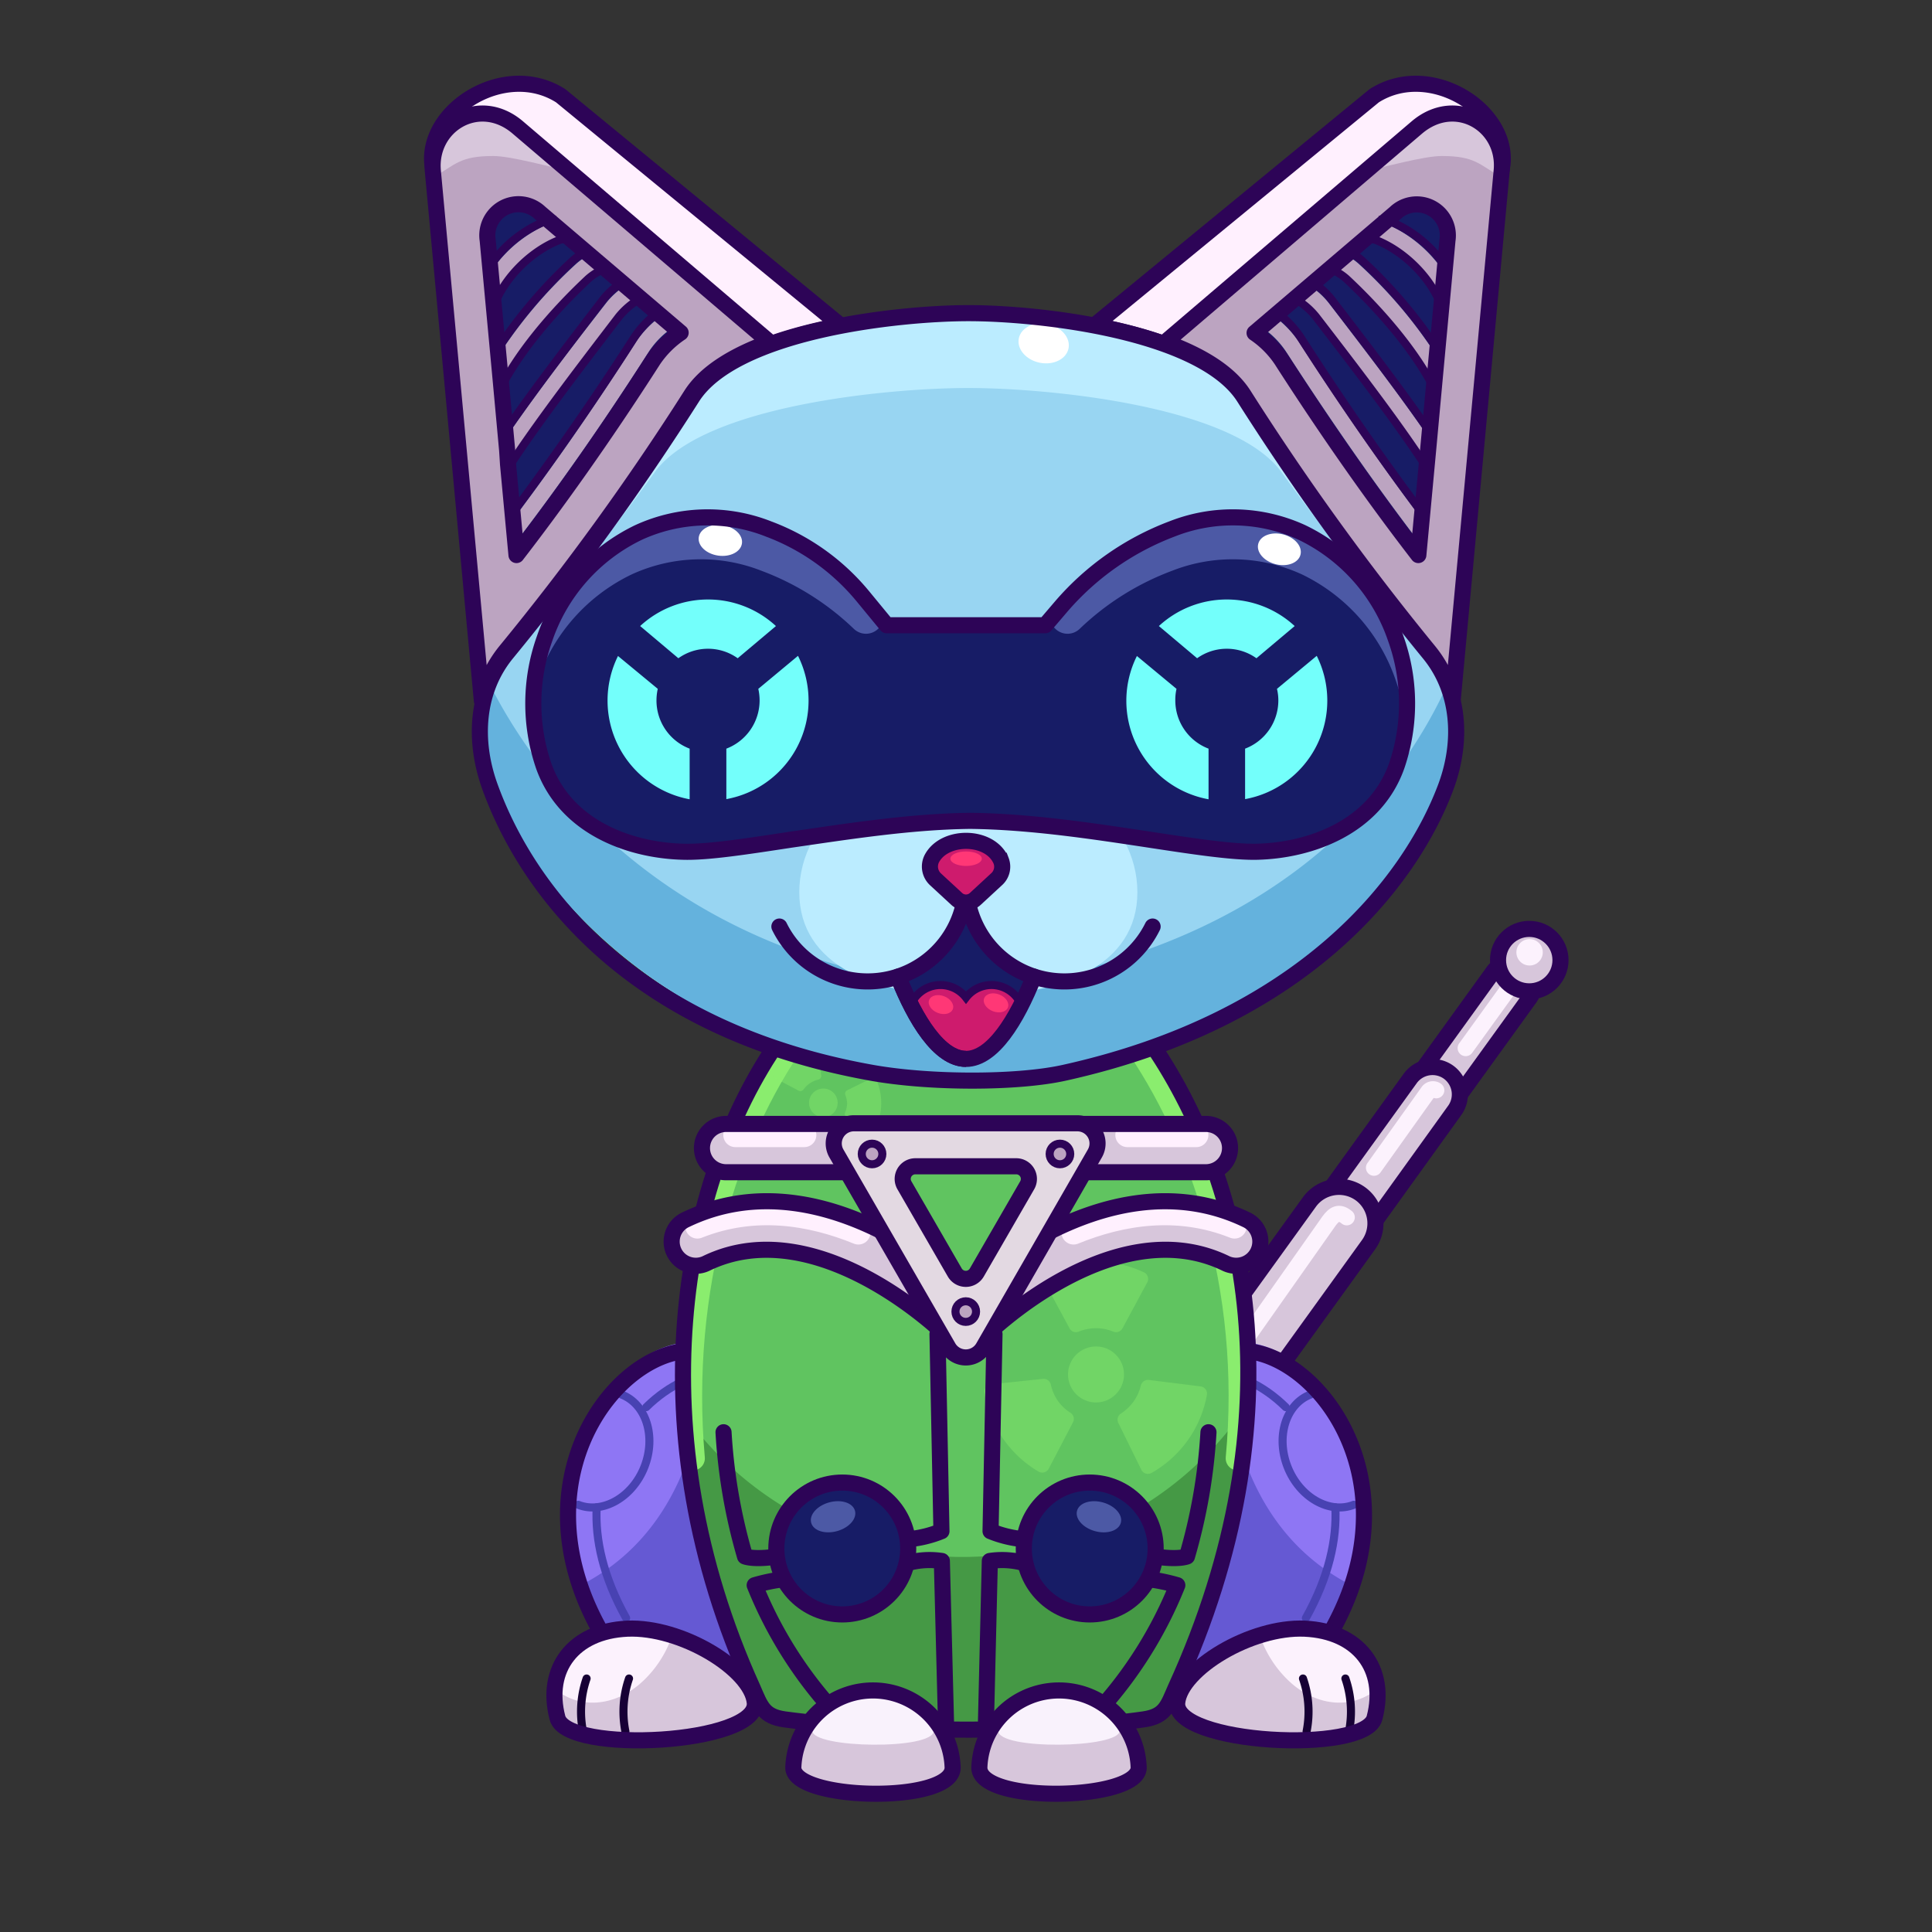 <svg xmlns="http://www.w3.org/2000/svg" viewBox="0 0 240 240">
  <rect x="0" y="0" width="240" height="240" fill="#333333" stroke="none"/>
  <svg id="tail" xmlns="http://www.w3.org/2000/svg" viewBox="0 0 240 240"><defs><style>.prefix_j4ucAhbmDh_cls-1{fill:#d7c6db;}.prefix_j4ucAhbmDh_cls-2,.prefix_j4ucAhbmDh_cls-3{fill:none;stroke-linecap:round;stroke-linejoin:round;stroke-width:2px;}.prefix_j4ucAhbmDh_cls-2{stroke:#2d0457;}.prefix_j4ucAhbmDh_cls-3{stroke:#fcf2fd;}.prefix_j4ucAhbmDh_cls-4{fill:#fcf2fd;}</style></defs><g id="_05" data-name="05"><path class="prefix_j4ucAhbmDh_cls-1" d="M189.39,120.08A2.8,2.8,0,0,1,190,124l-9.6,13.29L175.9,134l9.59-13.28A2.79,2.79,0,0,1,189.39,120.08Z"/><path class="prefix_j4ucAhbmDh_cls-2" d="M189.39,120.08A2.8,2.8,0,0,1,190,124l-9.6,13.29L175.9,134l9.59-13.28A2.79,2.79,0,0,1,189.39,120.08Z"/><path class="prefix_j4ucAhbmDh_cls-1" d="M179.93,133.18a3.41,3.41,0,0,1,.77,4.77L169,154.21l-5.54-4L175.16,134A3.42,3.42,0,0,1,179.93,133.18Z"/><path class="prefix_j4ucAhbmDh_cls-2" d="M179.93,133.18a3.41,3.41,0,0,1,.77,4.77L169,154.21l-5.54-4L175.16,134A3.42,3.42,0,0,1,179.93,133.18Z"/><path class="prefix_j4ucAhbmDh_cls-1" d="M169,148.3a4.54,4.54,0,0,1,1,6.33l-14.38,19.93-7.35-5.31,14.38-19.92A4.54,4.54,0,0,1,169,148.3Z"/><path class="prefix_j4ucAhbmDh_cls-2" d="M169,148.3a4.54,4.54,0,0,1,1,6.33l-14.38,19.93-7.35-5.31,14.38-19.92A4.54,4.54,0,0,1,169,148.3Z"/><path class="prefix_j4ucAhbmDh_cls-3" d="M182.07,130.2l6.09-8.44a1.4,1.4,0,0,1,2-.31"/><circle class="prefix_j4ucAhbmDh_cls-1" cx="189.97" cy="119.27" r="3.88"/><circle class="prefix_j4ucAhbmDh_cls-2" cx="189.97" cy="119.27" r="3.88"/><circle class="prefix_j4ucAhbmDh_cls-4" cx="190.01" cy="118.3" r="1.64"/><path class="prefix_j4ucAhbmDh_cls-3" d="M170.68,145.06l6.74-9.45a.72.72,0,0,1,1-.17"/><path class="prefix_j4ucAhbmDh_cls-3" d="M153.44,168.23l11.65-16.54c.64-.88,1.26-1.26,2.21-.47"/></g></svg>
<svg id="ears" xmlns="http://www.w3.org/2000/svg" viewBox="0 0 240 240"><defs><style>.prefix_Tj2c0ba-o-_cls-1{fill:#fff0fe;}.prefix_Tj2c0ba-o-_cls-2,.prefix_Tj2c0ba-o-_cls-6,.prefix_Tj2c0ba-o-_cls-7,.prefix_Tj2c0ba-o-_cls-8{fill:none;stroke-linejoin:round;}.prefix_Tj2c0ba-o-_cls-2,.prefix_Tj2c0ba-o-_cls-7,.prefix_Tj2c0ba-o-_cls-8{stroke:#2d0457;}.prefix_Tj2c0ba-o-_cls-2,.prefix_Tj2c0ba-o-_cls-6,.prefix_Tj2c0ba-o-_cls-7{stroke-linecap:round;}.prefix_Tj2c0ba-o-_cls-2,.prefix_Tj2c0ba-o-_cls-6{stroke-width:2px;}.prefix_Tj2c0ba-o-_cls-3{fill:#bca4c1;}.prefix_Tj2c0ba-o-_cls-4{fill:#d7c6db;}.prefix_Tj2c0ba-o-_cls-5{fill:#171c66;}.prefix_Tj2c0ba-o-_cls-6{stroke:#bca4c1;}</style></defs><g id="_05" data-name="05"><path class="prefix_Tj2c0ba-o-_cls-1" d="M170.7,11.9,135.94,40.44c7.8,1.49,15.6,4.21,18.59,8.89a328.35,328.35,0,0,0,22.12,30.74l10-59.67C187.34,13.62,177.61,7.48,170.7,11.9Z"/><path class="prefix_Tj2c0ba-o-_cls-2" d="M170.7,11.9,135.94,40.44c7.8,1.49,15.6,4.21,18.59,8.89a328.35,328.35,0,0,0,22.12,30.74l10-59.67C187.34,13.62,177.61,7.48,170.7,11.9Z"/><path class="prefix_Tj2c0ba-o-_cls-3" d="M176,15.84,144.89,42.39l0,.18c4.25,1.56,7.81,3.67,9.61,6.5a326.53,326.53,0,0,0,22.95,31.76,14.48,14.48,0,0,1,3,6.23l6.08-65.7C187.19,15.59,180.89,11.68,176,15.84Z"/><path class="prefix_Tj2c0ba-o-_cls-4" d="M179.1,19.38c4.14,0,4.66,1.06,7.42,2.65l.06-.67c.61-5.77-5.69-9.68-10.55-5.52l-6.27,5.35C171.91,20.79,176.84,19.38,179.1,19.38Z"/><path class="prefix_Tj2c0ba-o-_cls-2" d="M176,15.84,144.89,42.39l0,.18c4.25,1.56,7.81,3.67,9.61,6.5a326.53,326.53,0,0,0,22.95,31.76,14.48,14.48,0,0,1,3,6.23l6.08-65.7C187.19,15.59,180.89,11.68,176,15.84Z"/><path class="prefix_Tj2c0ba-o-_cls-5" d="M159.19,44.7c6.42,10,12.26,18.12,17,24.25l3.62-39.13a3.86,3.86,0,0,0-6.48-3.39l-17.48,14.9A12.27,12.27,0,0,1,159.19,44.7Z"/><path class="prefix_Tj2c0ba-o-_cls-6" d="M170.78,28.51a4.41,4.41,0,0,1,1.15.27A15.28,15.28,0,0,1,179,35.1"/><path class="prefix_Tj2c0ba-o-_cls-6" d="M166.36,32.41a6.16,6.16,0,0,1,1.77,1.12,57.42,57.42,0,0,1,10,12"/><path class="prefix_Tj2c0ba-o-_cls-6" d="M162.11,36.31a8.65,8.65,0,0,1,2.21,2c5,6.5,9.65,12.58,13.05,17.66"/><path class="prefix_Tj2c0ba-o-_cls-6" d="M157.55,40a11.92,11.92,0,0,1,3,3.07c6,9.29,11.41,16.94,15.93,22.89"/><path class="prefix_Tj2c0ba-o-_cls-2" d="M159.19,44.7c6.42,10,12.26,18.12,17,24.25l.28-3,.77-8.27.16-1.71.93-10.12,1.48-16a3.86,3.86,0,0,0-6.48-3.39l-17.48,14.9A12.27,12.27,0,0,1,159.19,44.7Z"/><path class="prefix_Tj2c0ba-o-_cls-7" d="M169.4,29.59a4.63,4.63,0,0,1,1.69.3c3.7,1.5,7.33,5.28,8.26,9.14"/><path class="prefix_Tj2c0ba-o-_cls-7" d="M165,33.31a6.86,6.86,0,0,1,2.25,1.32c4.64,4.34,9,9.57,11.17,14.19"/><path class="prefix_Tj2c0ba-o-_cls-7" d="M160.66,37a9.38,9.38,0,0,1,2.81,2.34c5.53,7.18,10.62,13.84,14.07,19.22"/><path class="prefix_Tj2c0ba-o-_cls-7" d="M155.82,41.33a12.27,12.27,0,0,1,3.37,3.37c6.42,10,12.26,18.12,17,24.25"/><path class="prefix_Tj2c0ba-o-_cls-8" d="M171.26,27.32a4.67,4.67,0,0,1,1.69.3,15.24,15.24,0,0,1,6.86,5.9"/><path class="prefix_Tj2c0ba-o-_cls-8" d="M166.89,31a6.86,6.86,0,0,1,2.25,1.32,59.53,59.53,0,0,1,9.55,11.26"/><path class="prefix_Tj2c0ba-o-_cls-8" d="M162.52,34.77a9.38,9.38,0,0,1,2.81,2.34c4.61,6,8.91,11.61,12.21,16.42"/><path class="prefix_Tj2c0ba-o-_cls-8" d="M158.15,38.49a12.45,12.45,0,0,1,3.38,3.37c5.7,8.9,10.95,16.29,15.35,22.13"/><path class="prefix_Tj2c0ba-o-_cls-1" d="M69.66,11.9l34.76,28.54c-7.8,1.49-15.6,4.21-18.59,8.89A328.35,328.35,0,0,1,63.71,80.07l-10-59.67C53,13.62,62.74,7.48,69.66,11.9Z"/><path class="prefix_Tj2c0ba-o-_cls-2" d="M69.66,11.9l34.76,28.54c-7.8,1.49-15.6,4.21-18.59,8.89A328.35,328.35,0,0,1,63.71,80.07l-10-59.67C53,13.62,62.74,7.48,69.66,11.9Z"/><path class="prefix_Tj2c0ba-o-_cls-3" d="M64.33,15.84,95.47,42.39l0,.18c-4.25,1.56-7.81,3.67-9.61,6.5a324.49,324.49,0,0,1-23,31.76,14.71,14.71,0,0,0-3,6.23l-6.08-65.7C53.17,15.59,59.47,11.68,64.33,15.84Z"/><path class="prefix_Tj2c0ba-o-_cls-4" d="M61.26,19.38c-4.14,0-4.67,1.06-7.42,2.65l-.07-.67c-.6-5.77,5.7-9.68,10.56-5.52l6.27,5.35C68.45,20.79,63.52,19.38,61.26,19.38Z"/><path class="prefix_Tj2c0ba-o-_cls-2" d="M64.33,15.84,95.47,42.39l0,.18c-4.25,1.56-7.81,3.67-9.61,6.5a324.49,324.49,0,0,1-23,31.76,14.71,14.71,0,0,0-3,6.23l-6.08-65.7C53.17,15.59,59.47,11.68,64.33,15.84Z"/><path class="prefix_Tj2c0ba-o-_cls-5" d="M81.16,44.7c-6.41,10-12.26,18.12-17,24.25L60.57,29.82a3.87,3.87,0,0,1,6.49-3.39l17.48,14.9A12.45,12.45,0,0,0,81.16,44.7Z"/><path class="prefix_Tj2c0ba-o-_cls-6" d="M69.58,28.51a4.58,4.58,0,0,0-1.16.27,15.31,15.31,0,0,0-7.1,6.32"/><path class="prefix_Tj2c0ba-o-_cls-6" d="M74,32.41a6.16,6.16,0,0,0-1.77,1.12,57.42,57.42,0,0,0-10,12"/><path class="prefix_Tj2c0ba-o-_cls-6" d="M78.25,36.31a8.65,8.65,0,0,0-2.21,2C71,44.78,66.39,50.86,63,55.94"/><path class="prefix_Tj2c0ba-o-_cls-6" d="M82.81,40a11.75,11.75,0,0,0-3,3.07C73.9,52.32,68.43,60,63.92,65.92"/><path class="prefix_Tj2c0ba-o-_cls-2" d="M81.16,44.7c-6.41,10-12.26,18.12-17,24.25l-.28-3-.77-8.27L63,55.94l-.93-10.12-1.49-16a3.87,3.87,0,0,1,6.49-3.39l17.48,14.9A12.45,12.45,0,0,0,81.16,44.7Z"/><path class="prefix_Tj2c0ba-o-_cls-7" d="M71,29.59a4.63,4.63,0,0,0-1.69.3c-3.7,1.5-7.33,5.28-8.26,9.14"/><path class="prefix_Tj2c0ba-o-_cls-7" d="M75.33,33.31a6.76,6.76,0,0,0-2.25,1.32c-4.64,4.34-9,9.57-11.17,14.19"/><path class="prefix_Tj2c0ba-o-_cls-7" d="M79.7,37a9.56,9.56,0,0,0-2.82,2.34C71.35,46.56,66.27,53.22,62.82,58.6"/><path class="prefix_Tj2c0ba-o-_cls-7" d="M84.54,41.33a12.45,12.45,0,0,0-3.38,3.37c-6.41,10-12.26,18.12-17,24.25"/><path class="prefix_Tj2c0ba-o-_cls-8" d="M69.1,27.32a4.63,4.63,0,0,0-1.69.3,15.24,15.24,0,0,0-6.86,5.9"/><path class="prefix_Tj2c0ba-o-_cls-8" d="M73.47,31a6.86,6.86,0,0,0-2.25,1.32,59.53,59.53,0,0,0-9.55,11.26"/><path class="prefix_Tj2c0ba-o-_cls-8" d="M77.84,34.77A9.56,9.56,0,0,0,75,37.11c-4.6,6-8.9,11.61-12.2,16.42"/><path class="prefix_Tj2c0ba-o-_cls-8" d="M82.21,38.49a12.45,12.45,0,0,0-3.38,3.37c-5.7,8.9-11,16.29-15.35,22.13"/></g></svg>
<svg id="legs" xmlns="http://www.w3.org/2000/svg" viewBox="0 0 240 240"><defs><style>.prefix_kEBCud3oDC_cls-1{fill:#8e76f4;}.prefix_kEBCud3oDC_cls-2,.prefix_kEBCud3oDC_cls-4,.prefix_kEBCud3oDC_cls-7{fill:none;stroke-linecap:round;stroke-linejoin:round;}.prefix_kEBCud3oDC_cls-2{stroke:#4842b2;}.prefix_kEBCud3oDC_cls-3{fill:#6559d3;}.prefix_kEBCud3oDC_cls-4{stroke:#2d0457;stroke-width:2px;}.prefix_kEBCud3oDC_cls-5{fill:#fcf2fd;}.prefix_kEBCud3oDC_cls-6{fill:#d7c6db;}.prefix_kEBCud3oDC_cls-7{stroke:#170035;}</style></defs><g id="_01" data-name="01"><path class="prefix_kEBCud3oDC_cls-1" d="M88.86,166.59a16.87,16.87,0,0,0-4.85.34c-10.34,2.22-21.75,21.25-4.72,41.29l22.64-.21Z"/><path class="prefix_kEBCud3oDC_cls-2" d="M71.83,186.93c3,1.19,6.73-.91,8.22-4.7s.21-7.82-2.85-9"/><path class="prefix_kEBCud3oDC_cls-3" d="M88.86,166.59q-.47,0-.93,0c-.33,12.3-4.25,24.25-15.53,30.2a38.22,38.22,0,0,0,6.89,11.46l22.64-.21Z"/><path class="prefix_kEBCud3oDC_cls-4" d="M88.86,167.62A17.23,17.23,0,0,0,84,168c-10.34,2.23-21.75,21.25-4.72,41.29"/><path class="prefix_kEBCud3oDC_cls-5" d="M93.76,211.49c.56,5.19-23.31,6.45-24.51,1.91-1.6-6.11,2-10.78,8.67-11.08S93.32,207.29,93.76,211.49Z"/><path class="prefix_kEBCud3oDC_cls-6" d="M83.5,203.16a13.76,13.76,0,0,1-4.12,6.11c-3.33,2.77-7.49,3-10.46.53a10.59,10.59,0,0,0,.33,3.6c1.2,4.54,25.07,3.28,24.51-1.91C93.44,208.42,88.65,204.78,83.5,203.16Z"/><path class="prefix_kEBCud3oDC_cls-7" d="M72.87,208.51a12.6,12.6,0,0,0-.45,6.57"/><path class="prefix_kEBCud3oDC_cls-7" d="M78.14,208.51a12.6,12.6,0,0,0-.45,6.57"/><path class="prefix_kEBCud3oDC_cls-2" d="M80.28,174.8c2.82-2.78,6.23-4.28,8.8-4.28"/><path class="prefix_kEBCud3oDC_cls-2" d="M77.78,201c-2.87-5.15-3.86-9.77-3.66-13.75"/><path class="prefix_kEBCud3oDC_cls-4" d="M93.76,211.49c.56,5.19-23.31,6.45-24.51,1.91-1.6-6.11,2-10.78,8.67-11.08S93.32,207.29,93.76,211.49Z"/><path class="prefix_kEBCud3oDC_cls-1" d="M151.14,166.59a16.87,16.87,0,0,1,4.85.34c10.34,2.22,21.75,21.25,4.72,41.29L138.07,208Z"/><path class="prefix_kEBCud3oDC_cls-2" d="M168.17,186.93c-3,1.19-6.73-.91-8.22-4.7s-.21-7.82,2.85-9"/><path class="prefix_kEBCud3oDC_cls-3" d="M151.14,166.59q.47,0,.93,0c.33,12.3,4.25,24.25,15.53,30.2a38.22,38.22,0,0,1-6.89,11.46L138.07,208Z"/><path class="prefix_kEBCud3oDC_cls-4" d="M151.14,167.62A17.23,17.23,0,0,1,156,168c10.34,2.23,21.75,21.25,4.72,41.29"/><path class="prefix_kEBCud3oDC_cls-5" d="M146.24,211.49c-.56,5.19,23.31,6.45,24.51,1.91,1.6-6.11-2-10.78-8.67-11.08S146.68,207.29,146.24,211.49Z"/><path class="prefix_kEBCud3oDC_cls-6" d="M156.5,203.16a13.76,13.76,0,0,0,4.12,6.11c3.33,2.77,7.49,3,10.46.53a10.59,10.59,0,0,1-.33,3.6c-1.2,4.54-25.07,3.28-24.51-1.91C146.56,208.42,151.35,204.78,156.5,203.16Z"/><path class="prefix_kEBCud3oDC_cls-7" d="M167.13,208.51a12.6,12.6,0,0,1,.45,6.57"/><path class="prefix_kEBCud3oDC_cls-7" d="M161.86,208.51a12.6,12.6,0,0,1,.45,6.57"/><path class="prefix_kEBCud3oDC_cls-2" d="M159.72,174.8c-2.82-2.78-6.23-4.28-8.8-4.28"/><path class="prefix_kEBCud3oDC_cls-2" d="M162.22,201c2.87-5.15,3.86-9.77,3.66-13.75"/><path class="prefix_kEBCud3oDC_cls-4" d="M146.24,211.49c-.56,5.19,23.31,6.45,24.51,1.91,1.6-6.11-2-10.78-8.67-11.08S146.68,207.29,146.24,211.49Z"/></g></svg>
<svg id="body" xmlns="http://www.w3.org/2000/svg" viewBox="0 0 240 240"><defs><style>.prefix_T0YlBhbUd7_cls-1{fill:#60c460;}.prefix_T0YlBhbUd7_cls-2{fill:#459945;}.prefix_T0YlBhbUd7_cls-3,.prefix_T0YlBhbUd7_cls-4{fill:none;stroke-linecap:round;}.prefix_T0YlBhbUd7_cls-3{stroke:#8aed6e;stroke-miterlimit:10;stroke-width:3px;}.prefix_T0YlBhbUd7_cls-4{stroke:#2d0457;stroke-linejoin:round;stroke-width:2px;}.prefix_T0YlBhbUd7_cls-5{opacity:0.4;}.prefix_T0YlBhbUd7_cls-6{fill:#8aed6e;}</style></defs><g id="_03" data-name="03"><path class="prefix_T0YlBhbUd7_cls-1" d="M97.45,128.28c-12,17.69-17.3,44.53-5.5,77.82.83,2.34,1.64,6.49,4.27,6.86,12.8,1.78,36.29,1.6,47.17,0,2.63-.39,3.37-2.81,4.2-5.16,11.86-33.45,6.55-62.11-5.61-79.78"/><path class="prefix_T0YlBhbUd7_cls-2" d="M119.56,193.41A42.57,42.57,0,0,1,85.3,176.14a111.33,111.33,0,0,0,6.44,30.23c.83,2.35,1.63,6.49,4.26,6.86,12.8,1.79,36.29,1.61,47.18,0,2.63-.39,3.36-2.81,4.19-5.15A112.41,112.41,0,0,0,153.91,176,42.57,42.57,0,0,1,119.56,193.41Z"/><path class="prefix_T0YlBhbUd7_cls-3" d="M153.76,181.16c2-21.31-4.51-40.11-13.06-52.19"/><path class="prefix_T0YlBhbUd7_cls-3" d="M86.06,181.16C84.2,160.05,90.24,141,98.77,129"/><path class="prefix_T0YlBhbUd7_cls-4" d="M96.79,129.23c-12.39,17.69-17.69,48.7-3.31,80.43,1,2.28,1.34,3.56,4,3.93,13.18,1.79,33.36,1.61,44.57,0,2.7-.39,3-1.66,4-3.93,15.38-33.64,9-63-3.49-80.69"/><g class="prefix_T0YlBhbUd7_cls-5"><circle class="prefix_T0YlBhbUd7_cls-6" cx="136.15" cy="170.74" r="3.48"/><path class="prefix_T0YlBhbUd7_cls-6" d="M136.15,165a5.63,5.63,0,0,1,2.14.42.91.91,0,0,0,1.15-.41l3.07-5.69a.91.91,0,0,0-.39-1.26,14,14,0,0,0-11.94,0,.91.91,0,0,0-.39,1.26l3.07,5.69a.9.9,0,0,0,1.14.41A5.72,5.72,0,0,1,136.15,165Z"/><path class="prefix_T0YlBhbUd7_cls-6" d="M140.83,174.08a5.8,5.8,0,0,1-1.58,1.51.91.91,0,0,0-.33,1.17l2.85,5.8A.91.91,0,0,0,143,183a14,14,0,0,0,6.93-9.73.91.91,0,0,0-.8-1.05l-6.41-.8a.91.91,0,0,0-1,.69A5.78,5.78,0,0,1,140.83,174.08Z"/><path class="prefix_T0YlBhbUd7_cls-6" d="M131.4,174a5.64,5.64,0,0,1-.86-2,.91.91,0,0,0-1-.71l-6.43.67a.91.91,0,0,0-.82,1,14,14,0,0,0,6.74,9.86.92.92,0,0,0,1.26-.39l3-5.74a.91.91,0,0,0-.3-1.18A5.67,5.67,0,0,1,131.4,174Z"/></g><g class="prefix_T0YlBhbUd7_cls-5"><circle class="prefix_T0YlBhbUd7_cls-6" cx="102.28" cy="137" r="1.78"/><path class="prefix_T0YlBhbUd7_cls-6" d="M100.64,134.55a2.87,2.87,0,0,1,1-.43.46.46,0,0,0,.37-.51l-.31-3.29a.46.46,0,0,0-.53-.43,7.13,7.13,0,0,0-5.08,3.41.46.46,0,0,0,.19.64l2.93,1.55a.47.47,0,0,0,.61-.15A3,3,0,0,1,100.64,134.55Z"/><path class="prefix_T0YlBhbUd7_cls-6" d="M105.23,137.09a2.85,2.85,0,0,1-.25,1.09.46.46,0,0,0,.2.59l2.86,1.66a.46.46,0,0,0,.65-.18,7,7,0,0,0,.78-3,7.23,7.23,0,0,0-.59-3.08.48.48,0,0,0-.64-.22l-3,1.49a.46.46,0,0,0-.23.58A3.15,3.15,0,0,1,105.23,137.09Z"/><path class="prefix_T0YlBhbUd7_cls-6" d="M101.18,139.73a3,3,0,0,1-.94-.6.45.45,0,0,0-.62,0l-2.55,2.11a.48.48,0,0,0,0,.68,7.21,7.21,0,0,0,5.68,2.28.47.47,0,0,0,.42-.53l-.37-3.29a.46.46,0,0,0-.47-.41A2.88,2.88,0,0,1,101.18,139.73Z"/></g></g></svg>
<svg id="hands" xmlns="http://www.w3.org/2000/svg" viewBox="0 0 240 240"><defs><style>.prefix_fyo_JjapVa_cls-1,.prefix_fyo_JjapVa_cls-4{fill:none;stroke:#2d0457;stroke-width:2px;}.prefix_fyo_JjapVa_cls-1{stroke-linecap:round;stroke-linejoin:round;}.prefix_fyo_JjapVa_cls-2{fill:#d7c6db;}.prefix_fyo_JjapVa_cls-3{fill:#f9f2fc;}.prefix_fyo_JjapVa_cls-4{stroke-miterlimit:10;}.prefix_fyo_JjapVa_cls-5{fill:#171c66;}.prefix_fyo_JjapVa_cls-6{fill:#4c59a5;}</style></defs><g id="_04" data-name="04"><g id="_02" data-name="02"><path class="prefix_fyo_JjapVa_cls-1" d="M150.12,177.92a69.07,69.07,0,0,1-2.67,15.43s-1.07.45-3.95,0"/><path class="prefix_fyo_JjapVa_cls-1" d="M136.51,212.47a51.83,51.83,0,0,0,9.74-15.55,22.87,22.87,0,0,0-3.63-.75"/><path class="prefix_fyo_JjapVa_cls-2" d="M121.66,219.58c0,4.55,19.79,4.1,19.79,0a9.9,9.9,0,0,0-19.79,0Z"/><path class="prefix_fyo_JjapVa_cls-3" d="M124,215c0,2.43,15.09,2.19,15.09,0,0-2.92-3.37-5.28-7.54-5.28S124,212.05,124,215Z"/><path class="prefix_fyo_JjapVa_cls-4" d="M121.66,219.58c0,4.55,19.79,4.1,19.79,0a9.9,9.9,0,0,0-19.79,0Z"/><path class="prefix_fyo_JjapVa_cls-1" d="M122.44,215.62l.52-21.71a10.21,10.21,0,0,1,4.44.31"/><path class="prefix_fyo_JjapVa_cls-1" d="M123.54,165.73l-.49,24.48a14.18,14.18,0,0,0,4.13,1"/><circle class="prefix_fyo_JjapVa_cls-5" cx="135.37" cy="192.36" r="8.19"/><circle class="prefix_fyo_JjapVa_cls-1" cx="135.37" cy="192.36" r="8.19"/><ellipse class="prefix_fyo_JjapVa_cls-6" cx="136.51" cy="188.42" rx="1.85" ry="2.82" transform="translate(-81.45 269.84) rotate(-74.56)"/></g><g id="_02-2" data-name="02"><path class="prefix_fyo_JjapVa_cls-1" d="M89.88,177.92a69.07,69.07,0,0,0,2.67,15.43s1.07.45,4,0"/><path class="prefix_fyo_JjapVa_cls-1" d="M103.49,212.47a51.83,51.83,0,0,1-9.74-15.55,22.87,22.87,0,0,1,3.63-.75"/><path class="prefix_fyo_JjapVa_cls-2" d="M118.34,219.58c0,4.55-19.79,4.1-19.79,0a9.9,9.9,0,0,1,19.79,0Z"/><path class="prefix_fyo_JjapVa_cls-3" d="M116,215c0,2.43-15.09,2.19-15.09,0,0-2.92,3.37-5.28,7.54-5.28S116,212.05,116,215Z"/><path class="prefix_fyo_JjapVa_cls-4" d="M118.34,219.58c0,4.55-19.79,4.1-19.79,0a9.9,9.9,0,0,1,19.79,0Z"/><path class="prefix_fyo_JjapVa_cls-1" d="M117.56,215.62,117,193.91a10.21,10.21,0,0,0-4.44.31"/><path class="prefix_fyo_JjapVa_cls-1" d="M116.46,165.73l.49,24.48a14.18,14.18,0,0,1-4.13,1"/><circle class="prefix_fyo_JjapVa_cls-5" cx="104.63" cy="192.36" r="8.19"/><circle class="prefix_fyo_JjapVa_cls-1" cx="104.63" cy="192.36" r="8.19"/><ellipse class="prefix_fyo_JjapVa_cls-6" cx="103.49" cy="188.42" rx="2.82" ry="1.85" transform="translate(-46.43 34.35) rotate(-15.44)"/></g></g></svg>
<svg id="necklace" xmlns="http://www.w3.org/2000/svg" viewBox="0 0 240 240"><defs><style>.prefix_46_TvtyVtC_cls-1{fill:#d7c6db;}.prefix_46_TvtyVtC_cls-2,.prefix_46_TvtyVtC_cls-3,.prefix_46_TvtyVtC_cls-6{fill:none;}.prefix_46_TvtyVtC_cls-2{stroke:#fff0fe;stroke-width:3px;}.prefix_46_TvtyVtC_cls-2,.prefix_46_TvtyVtC_cls-3{stroke-linecap:round;stroke-linejoin:round;}.prefix_46_TvtyVtC_cls-3,.prefix_46_TvtyVtC_cls-6{stroke:#2d0457;}.prefix_46_TvtyVtC_cls-3{stroke-width:2px;}.prefix_46_TvtyVtC_cls-4{fill:#e3d9e2;}.prefix_46_TvtyVtC_cls-5{fill:#bca4c1;}.prefix_46_TvtyVtC_cls-6{stroke-miterlimit:10;}</style></defs><g id="_06" data-name="06"><path class="prefix_46_TvtyVtC_cls-1" d="M120,167.06a3,3,0,0,1-2.11-.87,3,3,0,0,1,0-4.24c.77-.78,19.07-19,36.9-10.45a3,3,0,1,1-2.59,5.41c-14-6.71-29.88,9.1-30,9.26A3,3,0,0,1,120,167.06Z"/><path class="prefix_46_TvtyVtC_cls-2" d="M133.36,153.1c5.92-2.42,12.94-3.56,20-.74"/><path class="prefix_46_TvtyVtC_cls-3" d="M120,167.06a3,3,0,0,1-2.11-.87,3,3,0,0,1,0-4.24c.77-.78,19.07-19,36.9-10.45a3,3,0,1,1-2.59,5.41c-14-6.71-29.88,9.1-30,9.26A3,3,0,0,1,120,167.06Z"/><path class="prefix_46_TvtyVtC_cls-1" d="M149.8,145.62H134.35a3,3,0,0,1,0-6H149.8a3,3,0,0,1,0,6Z"/><line class="prefix_46_TvtyVtC_cls-2" x1="140.05" y1="141" x2="148.61" y2="141"/><path class="prefix_46_TvtyVtC_cls-3" d="M149.8,145.62H134.35a3,3,0,0,1,0-6H149.8a3,3,0,0,1,0,6Z"/><path class="prefix_46_TvtyVtC_cls-1" d="M120,167.06a3,3,0,0,0,2.11-.87,3,3,0,0,0,0-4.24c-.77-.78-19.07-19-36.9-10.45a3,3,0,1,0,2.59,5.41c14-6.71,29.88,9.1,30,9.26A3,3,0,0,0,120,167.06Z"/><path class="prefix_46_TvtyVtC_cls-2" d="M106.63,153.1c-5.92-2.42-12.94-3.56-20-.74"/><path class="prefix_46_TvtyVtC_cls-3" d="M120,167.06a3,3,0,0,0,2.11-.87,3,3,0,0,0,0-4.24c-.77-.78-19.07-19-36.9-10.45a3,3,0,1,0,2.59,5.41c14-6.71,29.88,9.1,30,9.26A3,3,0,0,0,120,167.06Z"/><path class="prefix_46_TvtyVtC_cls-1" d="M90.2,145.62h15.45a3,3,0,0,0,0-6H90.2a3,3,0,0,0,0,6Z"/><line class="prefix_46_TvtyVtC_cls-2" x1="91.35" y1="141" x2="99.91" y2="141"/><path class="prefix_46_TvtyVtC_cls-3" d="M90.2,145.62h15.45a3,3,0,0,0,0-6H90.2a3,3,0,0,0,0,6Z"/><path class="prefix_46_TvtyVtC_cls-4" d="M103.91,143.3l13.89,24.07a2.51,2.51,0,0,0,4.35,0L136,143.3a2.5,2.5,0,0,0-2.17-3.76H106.08A2.5,2.5,0,0,0,103.91,143.3Zm11.41,1.58h9.31a2.5,2.5,0,0,1,2.17,3.75l-4.65,8.06a2.51,2.51,0,0,1-4.35,0l-4.65-8.06A2.5,2.5,0,0,1,115.32,144.88Z"/><path class="prefix_46_TvtyVtC_cls-3" d="M103.91,143.3l13.89,24.07a2.51,2.51,0,0,0,4.35,0L136,143.3a2.5,2.5,0,0,0-2.17-3.76H106.08A2.5,2.5,0,0,0,103.91,143.3Zm9.81,1.58h12.51a1.57,1.57,0,0,1,1.37,2.36l-6.26,10.84a1.58,1.58,0,0,1-2.73,0l-6.26-10.84A1.57,1.57,0,0,1,113.72,144.88Z"/><circle class="prefix_46_TvtyVtC_cls-5" cx="131.67" cy="143.35" r="1.28"/><circle class="prefix_46_TvtyVtC_cls-5" cx="119.97" cy="162.93" r="1.28"/><circle class="prefix_46_TvtyVtC_cls-5" cx="108.33" cy="143.35" r="1.28"/><circle class="prefix_46_TvtyVtC_cls-6" cx="131.67" cy="143.35" r="1.28"/><circle class="prefix_46_TvtyVtC_cls-6" cx="119.97" cy="162.93" r="1.28"/><circle class="prefix_46_TvtyVtC_cls-6" cx="108.33" cy="143.35" r="1.28"/></g></svg>
<svg id="head" xmlns="http://www.w3.org/2000/svg" viewBox="0 0 240 240"><defs><style>.prefix_A2t1inmtQF_cls-1{fill:#98d5f2;}.prefix_A2t1inmtQF_cls-2{fill:#64b2dd;}.prefix_A2t1inmtQF_cls-3{fill:#bbecff;}.prefix_A2t1inmtQF_cls-4{fill:#fff;}.prefix_A2t1inmtQF_cls-5{fill:none;stroke:#2d0457;stroke-linecap:round;stroke-linejoin:round;stroke-width:2px;}</style></defs><g id="_02" data-name="02"><path class="prefix_A2t1inmtQF_cls-1" d="M177.9,82.38a3.45,3.45,0,0,1-.77-1.72,327.5,327.5,0,0,1-22.6-31.33c-5.27-8.24-25.48-10.44-34.27-10.43S91.27,41.09,86,49.33A326.87,326.87,0,0,1,63.58,80.44c-1.61,4.3-4.14,5.23-4.47,9.8,0,.28,1.7,4.08,1.72,4.36.55,2.22,1.19,4.43,1.86,6.62,6.13,11.13,19,26,45.66,32.05a55.67,55.67,0,0,0,23.83,0c29.52-6.77,42.2-24.27,47.44-35.55C180.73,92.37,181.29,86.45,177.9,82.38Z"/><path class="prefix_A2t1inmtQF_cls-2" d="M179.62,85.42c-5.23,11.28-17.9,28.8-47.44,35.57a55.67,55.67,0,0,1-23.83,0c-28.17-6.46-41.94-24.88-47.61-36.16-.46,2.22-1.46,3.13-1.63,5.41,0,.27,1.7,4.09,1.72,4.35.55,2.23,1.19,4.44,1.86,6.64,6.13,11.12,19,25.94,45.66,32a55.67,55.67,0,0,0,23.83,0c29.52-6.77,42.2-24.27,47.44-35.55C180.47,93.58,181,89.11,179.62,85.42Z"/><path class="prefix_A2t1inmtQF_cls-3" d="M174.89,77.9a335.92,335.92,0,0,1-20.36-28.57c-5.27-8.24-25.48-10.44-34.27-10.43S91.27,41.09,86,49.33C78.26,61.4,71.36,70.69,66.28,77.1c-.28.64-.57,1.27-.86,1.91,4.67-5.55,10.1-12.35,15.94-20.38,6-8.24,28.92-10.43,38.9-10.43s32.92,2.19,38.91,10.43,11.35,14.94,16.05,20.51C175.1,78.73,175,78.31,174.89,77.9Z"/><ellipse class="prefix_A2t1inmtQF_cls-4" cx="129.64" cy="42.65" rx="2.45" ry="3.15" transform="translate(62.34 161.38) rotate(-78.66)"/><path class="prefix_A2t1inmtQF_cls-5" d="M132.18,133.27c29.61-6.55,43-23.58,47.46-35.6,2.08-5.67,1.7-11.93-2.16-16.58a326.53,326.53,0,0,1-22.95-31.76c-5.27-8.24-25.48-10.44-34.27-10.43S91.27,41.09,86,49.33A324.81,324.81,0,0,1,63,81.09c-3.85,4.65-4.2,10.89-2.16,16.58,4.63,12.87,17.61,30.26,47.47,35.6C115.56,134.56,126.35,134.56,132.18,133.27Z"/><path class="prefix_A2t1inmtQF_cls-3" d="M141.29,110.83c0,9.11-9.41,12.92-21,12.92s-21-3.81-21-12.92,9.41-16.5,21-16.5S141.29,101.72,141.29,110.83Z"/></g></svg>
<svg id="mask" xmlns="http://www.w3.org/2000/svg" viewBox="0 0 240 240"><defs><style>.prefix_rcW82NySie_cls-1{fill:#171c66;}.prefix_rcW82NySie_cls-2,.prefix_rcW82NySie_cls-4,.prefix_rcW82NySie_cls-5{fill:none;stroke:#2d0457;stroke-miterlimit:10;}.prefix_rcW82NySie_cls-2,.prefix_rcW82NySie_cls-5{stroke-linecap:round;}.prefix_rcW82NySie_cls-2,.prefix_rcW82NySie_cls-4{stroke-width:2px;}.prefix_rcW82NySie_cls-3{fill:#ce1b6d;}.prefix_rcW82NySie_cls-6{fill:#ff3776;}</style></defs><g id="_05" data-name="05"><path class="prefix_rcW82NySie_cls-1" d="M120,131.54c-3.31,0-6.3-4.85-8.43-10.22a10,10,0,0,0,3.68-1.95,15.06,15.06,0,0,0,3.8-4.94c.52-1.52,1.08-3.21,1.08-3.21a23.7,23.7,0,0,0,1.5,4.59,17.51,17.51,0,0,0,3.38,3.76,36.54,36.54,0,0,0,3.42,1.75c-2.13,5.38-5.12,10.22-8.43,10.22s-6.3-4.85-8.43-10.22"/><path class="prefix_rcW82NySie_cls-2" d="M120,109.7a12.22,12.22,0,0,0,23.18,5.4"/><path class="prefix_rcW82NySie_cls-2" d="M120,109.7a12.22,12.22,0,0,1-23.18,5.4"/><path class="prefix_rcW82NySie_cls-3" d="M126.86,124.83a4,4,0,0,0-6.86-.91,4,4,0,0,0-6.83.84l1.69,3,2,2.29,2.86,1.46,2.24-.3,2.73-2.77,1.83-2.43Z"/><path class="prefix_rcW82NySie_cls-2" d="M128.43,121.32c-2.13,5.38-5.12,10.22-8.43,10.22s-6.3-4.85-8.43-10.22"/><path class="prefix_rcW82NySie_cls-4" d="M120,131.54c-3.31,0-6.3-4.85-8.43-10.22"/><path class="prefix_rcW82NySie_cls-5" d="M126.86,124.83a4,4,0,0,0-6.86-.91,4,4,0,0,0-6.83.84"/><ellipse class="prefix_rcW82NySie_cls-6" cx="117.31" cy="124.59" rx="1.11" ry="1.58" transform="matrix(0.36, -0.93, 0.93, 0.36, -41.21, 189.04)"/><ellipse class="prefix_rcW82NySie_cls-6" cx="123.73" cy="124.59" rx="1.11" ry="1.58" transform="translate(-37.11 195.02) rotate(-68.85)"/><path class="prefix_rcW82NySie_cls-3" d="M118.84,111.66l-2.61-2.41a2.17,2.17,0,0,1-.47-2.6c1.59-3,7.25-2.94,8.6.27a2.09,2.09,0,0,1-.58,2.32l-2.62,2.42A1.7,1.7,0,0,1,118.84,111.66Z"/><path class="prefix_rcW82NySie_cls-2" d="M118.84,111.66l-2.61-2.41a2.17,2.17,0,0,1-.47-2.6c1.59-3,7.25-2.94,8.6.27a2.09,2.09,0,0,1-.58,2.32l-2.62,2.42A1.7,1.7,0,0,1,118.84,111.66Z"/><ellipse class="prefix_rcW82NySie_cls-6" cx="120.01" cy="106.67" rx="1.95" ry="0.9"/></g></svg>
<svg id="eyes" xmlns="http://www.w3.org/2000/svg" viewBox="0 0 240 240"><defs><style>.prefix_UcGfzcWgmk_cls-1{fill:#171c66;}.prefix_UcGfzcWgmk_cls-2{fill:#4c59a5;}.prefix_UcGfzcWgmk_cls-3{fill:#fff;}.prefix_UcGfzcWgmk_cls-4{fill:#73fffb;}.prefix_UcGfzcWgmk_cls-5{fill:none;stroke:#2d0457;stroke-linecap:round;stroke-linejoin:round;stroke-width:2px;}</style></defs><g id="_02" data-name="02"><path class="prefix_UcGfzcWgmk_cls-1" d="M173.38,79.3a22.71,22.71,0,0,0-11.64-13.15,20.56,20.56,0,0,0-16.13-.45h0a34,34,0,0,0-13.77,9.63l-2,2.34H110.15l-2.93-3.56a27.81,27.81,0,0,0-11.75-8.4h0a20.59,20.59,0,0,0-16.16.44A22.72,22.72,0,0,0,67.66,79.3a23.92,23.92,0,0,0-.12,15.84c2.73,7.69,10.83,10.55,17.51,10.67,3,.06,7.73-.67,13.17-1.5,6.92-1,14.77-2.25,22.23-2.34h.14c7.47.09,15.31,1.29,22.23,2.34,5.44.83,10.15,1.54,13.17,1.5,6.68-.12,14.79-3,17.51-10.67A23.92,23.92,0,0,0,173.38,79.3Z"/><path class="prefix_UcGfzcWgmk_cls-2" d="M130.49,77a2.17,2.17,0,0,0,3.63,1.12,33.47,33.47,0,0,1,11.49-7.22h0a20.6,20.6,0,0,1,16.13.46,22.72,22.72,0,0,1,11.64,13.14A24.84,24.84,0,0,1,174.63,90a24.57,24.57,0,0,0-1.25-10.73,22.71,22.71,0,0,0-11.64-13.15,20.56,20.56,0,0,0-16.13-.45h0a33.76,33.76,0,0,0-13.74,9.59l-1.39,1.62Z"/><path class="prefix_UcGfzcWgmk_cls-2" d="M109.7,77a2.17,2.17,0,0,1-3.63,1.12,33.47,33.47,0,0,0-11.49-7.22h0a20.58,20.58,0,0,0-16.12.46A22.73,22.73,0,0,0,66.81,84.45,24.84,24.84,0,0,0,65.56,90,24.57,24.57,0,0,1,66.81,79.3,22.72,22.72,0,0,1,78.46,66.15a20.54,20.54,0,0,1,16.12-.45h0a33.76,33.76,0,0,1,13.74,9.59l1.39,1.62Z"/><ellipse class="prefix_UcGfzcWgmk_cls-3" cx="158.92" cy="68.22" rx="1.91" ry="2.71" transform="translate(53.28 205.16) rotate(-75.58)"/><ellipse class="prefix_UcGfzcWgmk_cls-3" cx="89.48" cy="67.13" rx="1.91" ry="2.71" transform="translate(10.43 146.27) rotate(-81.91)"/><path class="prefix_UcGfzcWgmk_cls-4" d="M90.23,93a6.41,6.41,0,0,0,4.13-6,6.74,6.74,0,0,0-.16-1.43l4.93-4.1a12.44,12.44,0,0,1-8.9,17.8Z"/><path class="prefix_UcGfzcWgmk_cls-4" d="M81.71,85.57A6.74,6.74,0,0,0,81.55,87a6.4,6.4,0,0,0,4.12,6v6.29a12.47,12.47,0,0,1-8.9-17.8Z"/><path class="prefix_UcGfzcWgmk_cls-4" d="M91.64,81.77a6.34,6.34,0,0,0-7.37,0l-4.75-4a12.43,12.43,0,0,1,16.87,0Z"/><path class="prefix_UcGfzcWgmk_cls-4" d="M154.67,93a6.41,6.41,0,0,0,4.13-6,6.15,6.15,0,0,0-.17-1.43l4.94-4.1a12.44,12.44,0,0,1-8.9,17.8Z"/><path class="prefix_UcGfzcWgmk_cls-4" d="M146.15,85.57A6.15,6.15,0,0,0,146,87a6.41,6.41,0,0,0,4.13,6v6.29a12.44,12.44,0,0,1-8.9-17.8Z"/><path class="prefix_UcGfzcWgmk_cls-4" d="M156.08,81.77a6.34,6.34,0,0,0-7.37,0l-4.75-4a12.43,12.43,0,0,1,16.87,0Z"/><path class="prefix_UcGfzcWgmk_cls-5" d="M173.38,79.3a22.71,22.71,0,0,0-11.64-13.15,20.56,20.56,0,0,0-16.13-.45h0a34,34,0,0,0-13.77,9.63l-2,2.34H110.15l-2.93-3.56a27.81,27.81,0,0,0-11.75-8.4h0a20.59,20.59,0,0,0-16.16.44A22.72,22.72,0,0,0,67.66,79.3a23.92,23.92,0,0,0-.12,15.84c2.73,7.69,10.83,10.55,17.51,10.67,3,.06,7.73-.67,13.17-1.5,6.92-1,14.77-2.25,22.23-2.34h.14c7.47.09,15.31,1.29,22.23,2.34,5.44.83,10.15,1.54,13.17,1.5,6.68-.12,14.79-3,17.51-10.67A23.92,23.92,0,0,0,173.38,79.3Z"/></g></svg>
</svg>
